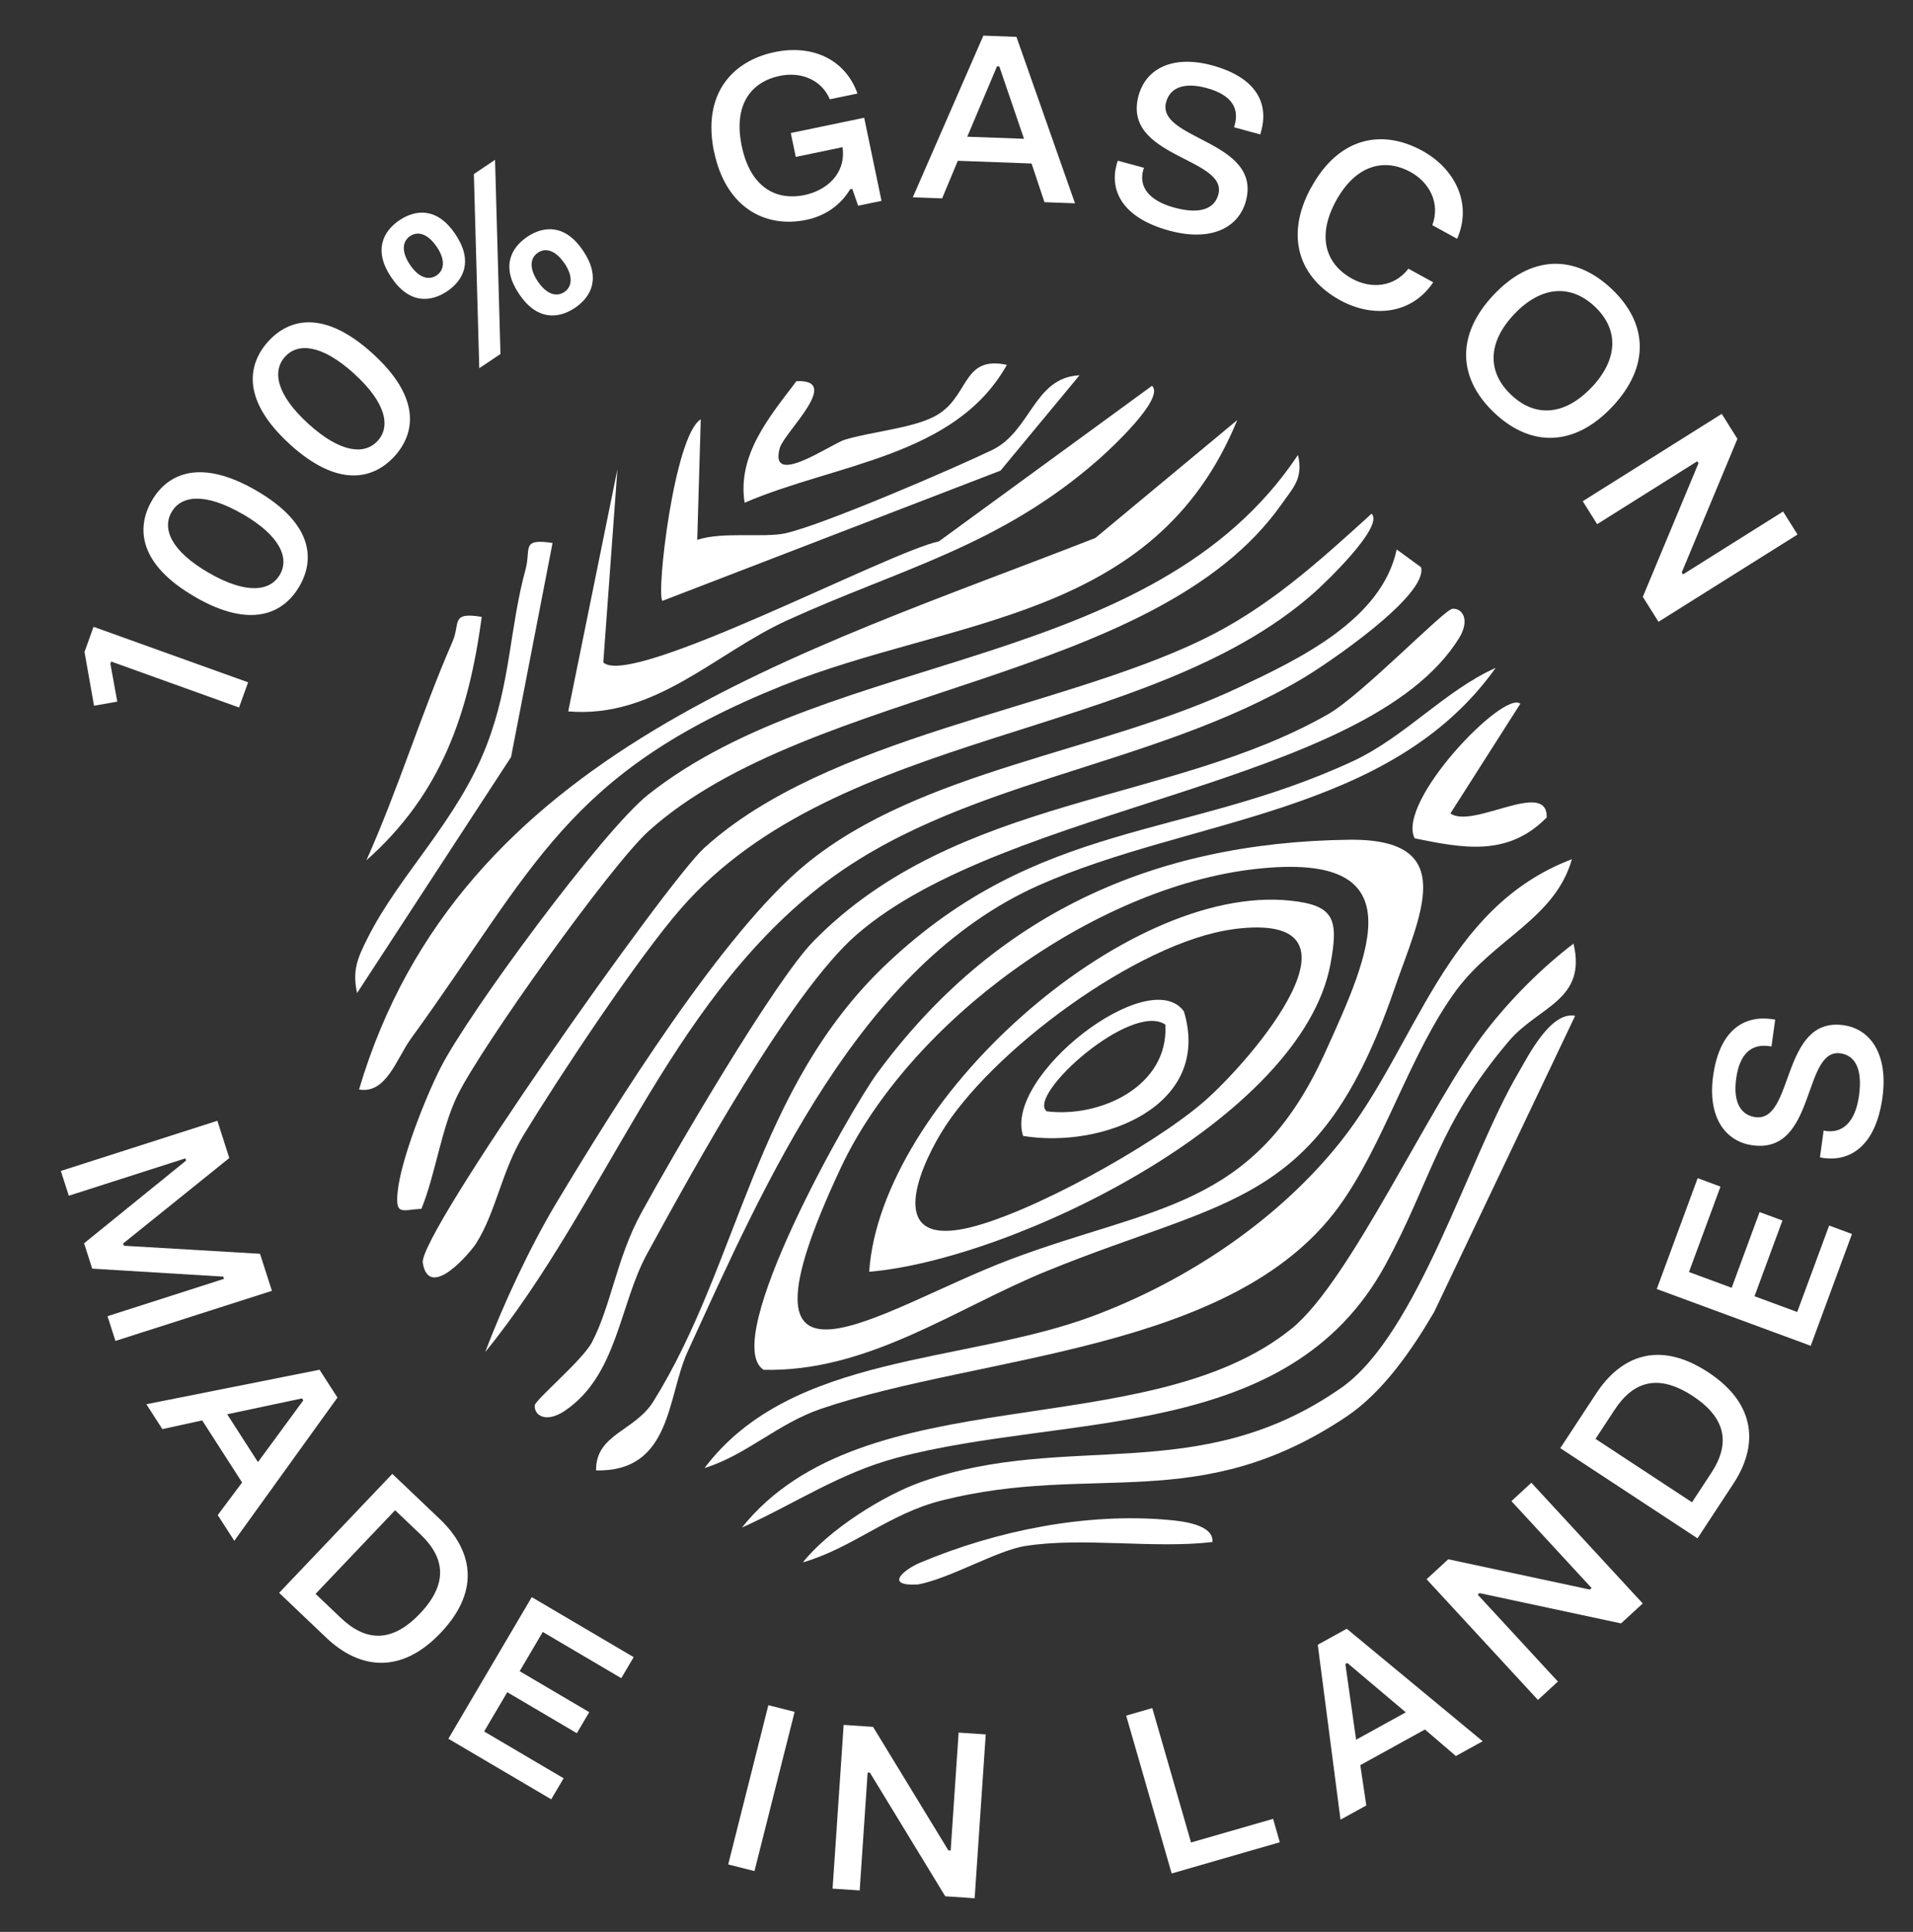 <svg id="Calque_1" data-name="Calque 1" xmlns="http://www.w3.org/2000/svg" viewBox="0 0 232.94 235.26">
  <rect x="0" y="0" width="232.94" height="235.26" fill="#333333" stroke="none"/>
  <defs>
    <style>
      .cls-1 {
        fill: #fff;
      }
    </style>
  </defs>
  <g>
    <path class="cls-1" d="M29.12,86.16l-15.58-5.6-.1.26.84,4.62-2.83.5-1.16-6.55,1.1-3.06,18.82,6.76-1.1,3.06Z"></path>
    <path class="cls-1" d="M23.72,72.67c-6.83-3.96-7.16-8.36-5.23-11.7,1.92-3.32,5.89-5.19,12.72-1.23,6.83,3.96,7.18,8.33,5.25,11.65-1.94,3.34-5.92,5.24-12.75,1.28ZM29.55,62.61c-4.6-2.67-7.49-2.27-8.65-.26-1.18,2.03-.09,4.74,4.51,7.4,4.58,2.65,7.49,2.27,8.67.23,1.17-2.01.05-4.73-4.53-7.38Z"></path>
    <path class="cls-1" d="M35.32,54.12c-5.85-5.3-5.25-9.67-2.66-12.54,2.58-2.84,6.85-3.85,12.7,1.46,5.85,5.3,5.27,9.65,2.7,12.5-2.59,2.86-6.89,3.89-12.74-1.41ZM43.12,45.5c-3.94-3.57-6.85-3.79-8.41-2.06-1.58,1.74-1.08,4.61,2.86,8.19,3.92,3.55,6.85,3.79,8.43,2.04,1.56-1.72,1.04-4.61-2.88-8.16Z"></path>
    <path class="cls-1" d="M47.64,33.77c-2.2-3.27-1-5.6,1-6.95,2-1.34,4.61-1.58,6.81,1.7,2.2,3.27,1,5.6-1,6.95-2,1.34-4.61,1.58-6.81-1.7ZM53.17,30.05c-1.11-1.65-2.33-1.91-3.23-1.3-.93.62-1.11,1.86-.02,3.49,1.11,1.65,2.33,1.91,3.24,1.3.91-.61,1.13-1.84.02-3.49ZM58.36,44.85l-.66-23.65,2.58-1.74.66,23.65-2.58,1.73ZM63.2,35.79c-2.2-3.28-1-5.6,1-6.95,2-1.34,4.61-1.58,6.81,1.7,2.2,3.28,1,5.6-1,6.95-2,1.34-4.61,1.58-6.81-1.7ZM68.73,32.07c-1.11-1.65-2.33-1.91-3.23-1.3-.93.63-1.11,1.86-.02,3.49,1.11,1.65,2.33,1.91,3.24,1.3.9-.61,1.13-1.84.02-3.49Z"></path>
    <path class="cls-1" d="M86.95,18.5c-1.44-6.91,2.07-11.05,7.39-12.16,4.47-.93,8.55.79,10.07,5.05l-3.37.7c-.98-2.34-3.46-3.4-6.09-2.85-3.54.74-5.67,3.56-4.63,8.55,1.03,4.94,4.09,6.7,7.65,5.96,2.69-.56,4.96-2.58,4.65-5.58l-.02-.25-5.7,1.19-.61-2.91,8.94-1.86,2.11,10.12-2.85.59-.71-2.05-.27.06c-1.25,2.09-3.26,3.29-5.32,3.71-5.07,1.06-9.83-1.55-11.23-8.27Z"></path>
    <path class="cls-1" d="M111.15,24.03l8.59-19.69,4.03.15,7.13,20.27-3.72-.14-1.57-4.71-8.98-.33-1.91,4.58-3.58-.13ZM117.78,16.65l6.91.25-3.01-8.82h-.28s-3.62,8.57-3.62,8.57Z"></path>
    <path class="cls-1" d="M135.97,20.02c.04-.13.08-.3.15-.45l3.19.87c-.06.1-.09.21-.11.29-.53,1.94.59,3.67,3.78,4.55,3.19.87,4.9.12,5.37-1.58,1.23-4.51-11.78-4.5-9.71-12.06.91-3.32,4.21-4.98,8.99-3.67,5.32,1.46,6.88,4.58,5.94,7.99l-.11.41-3.19-.87.08-.3c.53-1.92-.26-3.61-3.39-4.47-2.84-.78-4.5-.01-4.96,1.69-1.26,4.62,11.73,4.66,9.7,12.09-.88,3.21-4.23,4.97-9.34,3.57-5.94-1.63-7.21-5.08-6.39-8.05Z"></path>
    <path class="cls-1" d="M159.68,22.8c3.32-6.07,8.58-7.15,13.51-4.44,3.83,2.1,6.17,6.29,4.24,10.72l-3.02-1.66c1-2.71-.37-5.21-2.65-6.47-3.22-1.76-6.68-.85-9.07,3.49-2.38,4.35-1.27,7.73,1.95,9.5,2.28,1.25,5.1,1.07,6.86-1.22l3.02,1.66c-2.72,4.03-7.49,4.29-11.32,2.19-4.94-2.7-6.84-7.74-3.53-13.78Z"></path>
    <path class="cls-1" d="M181.87,35.91c4.57-4.85,9.86-4.98,14.36-.74,4.48,4.23,4.66,9.51.09,14.36-4.57,4.85-9.86,4.98-14.34.76-4.5-4.24-4.68-9.53-.11-14.38ZM193.81,47.17c3.25-3.44,3.32-7.07.38-9.84-2.95-2.78-6.57-2.5-9.82.94-3.25,3.44-3.3,7.05-.34,9.83,2.93,2.77,6.53,2.5,9.78-.94Z"></path>
    <path class="cls-1" d="M192.72,61.04l16.93-10.64,1.91,3.04-6.78,16.27.15.24,12.19-7.66,1.76,2.8-16.93,10.63-1.91-3.04,6.78-16.27-.15-.24-12.19,7.66-1.76-2.8Z"></path>
  </g>
  <g>
    <path class="cls-1" d="M7.42,142.59l19.05-6.11,1.45,4.54-12.93,10.41.09.27,16.58.98,1.45,4.51-19.05,6.1-.97-3.01,14.19-4.55-.09-.27-15.96-.97-.99-3.09,12.42-10.07-.09-.27-14.19,4.55-.97-3.01Z"></path>
    <path class="cls-1" d="M17.83,171l21.08-4.2,2.18,3.39-12.56,17.44-2.02-3.13,2.97-3.97-4.86-7.56-4.85,1.06-1.94-3.02ZM27.67,172.23l3.74,5.82,5.52-7.52-.15-.24-9.11,1.93Z"></path>
    <path class="cls-1" d="M33.99,193.97l13.78-14.49,5.78,5.5c3.86,3.67,5.13,8.59.09,13.88-4.94,5.2-10.01,4.27-13.87.61l-5.78-5.5ZM38.43,194.1l3.08,2.93c3,2.85,6.18,3.09,9.63-.54,3.45-3.63,3.06-6.79.05-9.65l-3.08-2.93-9.69,10.19Z"></path>
    <path class="cls-1" d="M54.6,211.73l10.15-17.24,12.41,7.31-1.51,2.56-9.56-5.63-2.81,4.78,8.47,4.99-1.51,2.56-8.47-4.99-2.82,4.78,9.68,5.7-1.51,2.56-12.53-7.38Z"></path>
    <path class="cls-1" d="M88.67,227.05l4.89-19.4,3.2.81-4.89,19.39-3.21-.81Z"></path>
    <path class="cls-1" d="M101.38,230l1.35-19.95,3.58.24,9.17,15.04.28.02.97-14.36,3.3.22-1.35,19.95-3.58-.24-9.17-15.05-.28-.02-.97,14.36-3.3-.22Z"></path>
    <path class="cls-1" d="M142.67,228.14l-5.54-19.22,3.18-.92,4.72,16.37,9.99-2.88.82,2.85-13.16,3.8Z"></path>
    <path class="cls-1" d="M163.23,221.6l-2.77-21.31,3.53-1.95,16.55,13.7-3.26,1.8-3.77-3.23-7.87,4.34.73,4.91-3.14,1.73ZM165.12,211.86l6.06-3.34-7.12-6.01-.24.13,1.31,9.22Z"></path>
    <path class="cls-1" d="M187.27,207.01l-13.56-14.7,2.64-2.43,17.24,3.69.21-.19-9.76-10.58,2.43-2.24,13.56,14.7-2.64,2.43-17.24-3.69-.21.19,9.76,10.58-2.43,2.24Z"></path>
    <path class="cls-1" d="M206.7,187.33l-16.71-10.98,4.38-6.67c2.92-4.45,7.54-6.58,13.65-2.56,5.99,3.94,5.99,9.09,3.06,13.54l-4.38,6.67ZM206.03,182.94l2.34-3.56c2.28-3.47,1.94-6.63-2.25-9.38-4.19-2.75-7.23-1.8-9.5,1.66l-2.34,3.56,11.75,7.72Z"></path>
    <path class="cls-1" d="M220.5,163.89l-18.76-6.92,4.98-13.5,2.78,1.03-3.84,10.4,5.2,1.92,3.4-9.22,2.78,1.03-3.4,9.22,5.2,1.92,3.89-10.53,2.78,1.03-5.03,13.63Z"></path>
    <path class="cls-1" d="M222.08,141.02c-.14-.02-.31-.04-.47-.09l.45-3.27c.11.04.22.06.3.07,2,.27,3.57-1.07,4.01-4.34.45-3.27-.52-4.88-2.27-5.12-4.63-.63-2.92,12.27-10.69,11.2-3.41-.47-5.48-3.52-4.81-8.43.75-5.47,3.64-7.42,7.14-6.94l.42.06-.45,3.27-.31-.04c-1.97-.27-3.55.73-3.99,3.95-.4,2.91.58,4.46,2.33,4.7,4.75.65,3.09-12.24,10.72-11.2,3.3.45,5.48,3.55,4.76,8.79-.83,6.11-4.09,7.81-7.14,7.39Z"></path>
  </g>
  <g>
    <path class="cls-1" d="M92.97,166.8c-5.41-3.51,10.55-31.64,13.87-36.14,14.16-19.21,33.41-28.07,57.37-28.4,13.7-.19,8.67,9.2,5.54,18.28-9.12,26.44-19.95,25.14-42.28,34.24-11.14,4.54-21.75,12.33-34.5,12.03ZM152.96,105.81c-19.69,2.17-42.23,18.59-50.58,36.4-14.8,31.54,4.69,17.17,20.63,11.16,17.39-6.56,29.63-6.04,38.3-25.1,5.68-12.48,11.17-24.61-8.35-22.46Z"></path>
    <path class="cls-1" d="M150.65,51.17c-10.06,24.56-34.66,23.97-55.47,32.36-26.3,10.6-30.06,22.17-45.16,42.98-1.72,2.37-2.99,6.75-6.3,6.16,12.21-41.25,53.8-53.11,89.66-67.16l17.27-14.35Z"></path>
    <path class="cls-1" d="M51.33,147.2c-2.46.15-3.19.84-2.91-2.06.38-3.88,3.38-11.5,5.24-15.14,3.41-6.68,19.77-28.9,25.3-33.26,22.43-17.73,61.52-14.93,79.09-41.34.67,2.86-.57,3.96-1.99,5.99-15.33,21.78-57.28,22.09-77.01,39.75-4.69,4.2-20.5,26.41-23.35,32.26-1.97,4.05-2.64,9.48-4.38,13.8Z"></path>
    <path class="cls-1" d="M191.4,104.64c-2.02,7.19-9.45,9.68-14.08,15.96-5.64,7.65-8.82,18.91-14.39,26.47-12.97,17.6-43.48,17.87-62.94,24.48-5.29,1.8-9.08,5.63-14.2,7.22,10.57-14.04,31.65-12.64,47.38-18.54,11.45-4.29,22.62-11.75,30.2-21.37,9.18-11.64,12.52-28.33,28.03-34.23Z"></path>
    <path class="cls-1" d="M167.02,62.56c1.56,1.57-5.77,8.54-7.11,9.71-20.37,17.93-57.71,16.28-76.98,38.35-5.3,6.07-14.82,20.44-19.19,27.62-2.66,4.37-3.31,9.28-5.76,13.17-.67,1.07-5.74,7.08-6.5,2.37-.55-3.41,29.66-46.34,34.27-50.52,14.96-13.59,42.92-16.83,60.57-25.32,8.02-3.85,14.18-9.47,20.69-15.38Z"></path>
    <path class="cls-1" d="M176.82,74.13c1.26-.11,2.23,1.36.82,3.62-11.23,17.98-55.03,20.13-73.35,36.08-8.08,7.03-19.9,28.62-25.49,38.84-3.4,6.21-3.6,14.81-10.04,19.14-2.2,1.48-3.71.63-3.65-.66.03-.66,5.83-5.52,6.96-7.68,2.36-4.51,3-10.25,6.03-15.79,3.87-7.08,16.15-28.17,20.98-33.09,17.46-17.78,43.49-16.66,62.66-27.63,4.04-2.31,14.11-12.73,15.1-12.82Z"></path>
    <path class="cls-1" d="M90.34,186.02c14.88-18.61,49.18-9.88,66.94-24.23,7.19-5.81,16.87-27.47,23.67-36.26,2.97-3.84,6.79-7.68,10.65-10.62,1.65,6.91-4.26,7.63-7.86,11.86-8.64,10.17-9.38,16.85-15.05,27.27-11.85,21.74-38.88,17.99-59.49,23.48-7.04,1.88-12.44,5.62-18.86,8.5Z"></path>
    <path class="cls-1" d="M182.11,81.35c-12.78,17.92-37.11,18.22-55.62,26.46-21.83,9.72-33.29,36.12-42.76,56.79-2.51,5.48-1.92,14.66-11.15,14.46-.05-4.44,4.7-4.75,6.98-8.4,10.5-16.86,12.34-38.09,28.41-53.29,18.57-17.56,36.23-15.15,56.75-24.67,6.32-2.93,11.21-8.59,17.38-11.36Z"></path>
    <path class="cls-1" d="M191.79,123.72l-17.15,36.03c-2.68,4.59-6.22,9.76-10.69,12.76-18.07,12.1-30.82,5.53-49.32,10.22-6.4,1.62-10.82,5.78-16.87,7.53,3.16-3.98,9.81-8.18,14.49-9.82,17.84-6.24,33.66.72,51.06-11.43,9.31-6.5,15.53-28.08,21.54-38.3,1.22-2.08,3.93-7.57,6.93-7.01Z"></path>
    <path class="cls-1" d="M140.28,46.98c1.63,1.54-5.18,7.79-6.44,8.91-12.07,10.63-24.27,13.39-37.99,19.65-8.77,4.01-16.1,11.99-26.66,11.09l5.99-29.48-1.72,23.52c3.35,3.17,34.75-13.47,40.86-14.74l25.96-18.95Z"></path>
    <path class="cls-1" d="M59.08,164.67c2.16-5.79,5.55-13,8.7-18.24,7.06-11.75,20.29-33,30.44-41.27,14.02-11.43,35.76-13.49,52.62-21.44,7.36-3.47,17.42-8.26,19.23-16.81l2.97,2.17c.85,3.44-11.41,11.75-14.38,13.51-18.74,11.14-42.2,12.29-58.92,25.46-18.63,14.68-25.96,38.5-40.67,56.62Z"></path>
    <path class="cls-1" d="M131.45,45.7l-9.62,11.61-41.17,15.86c-.78-.84,1.44-20.14,4.67-22.11l-.43,14.68c3.09-1.03,8.13-.22,10.74-.8,4.51-1,20.41-7.85,25.15-10.13,4.76-2.29,5.08-8.84,10.66-9.11Z"></path>
    <path class="cls-1" d="M67.28,66.13l-5.05,26.06-18.75,28.74c-.61-2.8.08-4.29,1.27-6.67,3.85-7.72,10.96-14.32,14.5-23.49,2.95-7.64,2.78-14.21,4.74-21.41.7-2.57-.6-3.82,3.29-3.24Z"></path>
    <path class="cls-1" d="M122.61,44.42c-6.28,11.23-20.89,12.03-31.94,16.8-.92-5.83,3.04-10.49,6.31-14.8,5.65-.28-1.49,6.22-2.03,8.14-1.38,4.93,6.28-.53,7.94-1.02,3.41-1.01,7.79-1.34,10.66-2.71,4.62-2.2,3.36-7.61,9.06-6.4Z"></path>
    <path class="cls-1" d="M185.13,85.69l-8.52,13.37c2.73,1.93,11.84-4.25,11.73.48-4.72,4.82-10.19,3.75-16.08,2.55-2.27-4.45,10.85-18.1,12.87-16.39Z"></path>
    <path class="cls-1" d="M58.66,75.12c-1.6,11.84-4.92,21.54-14.05,29.65,3.87-8.63,6.73-18.02,10.5-26.66.97-2.23-.29-3.62,3.55-2.99Z"></path>
    <path class="cls-1" d="M124.89,188.25c-3.53.56-9.16,3.96-13.11,4.7-4.28.23-1.57-1.89.25-2.65,9.27-3.9,20.21-6.12,30.28-5.21,1.44.13,5.53.52,5.32,2.69-7.16.84-15.82-.62-22.75.48Z"></path>
    <path class="cls-1" d="M105.84,154.87c1.35-20.53,31.02-47.28,51.23-45.2,5.42.56,5.95,2.25,4.94,7.71-3.5,18.91-38.61,36-56.17,37.49ZM150.16,113.16c-11.56,1.52-29.66,14.92-35.62,24.89-2.96,4.96-6.23,13.49,2.97,11.56,7.66-1.61,22.95-10.15,29.02-15.4,5.9-5.1,21.54-23.42,3.63-21.06Z"></path>
    <path class="cls-1" d="M124.58,138.33c-2.4-7.27,15.36-21.01,19.58-15.17,3.47,11.51-9.89,16.76-19.58,15.17ZM141.9,124.77c-4.17-2.83-16.9,8.59-14.45,10.56,6.49.83,14.9-3.04,14.45-10.56Z"></path>
  </g>
</svg>